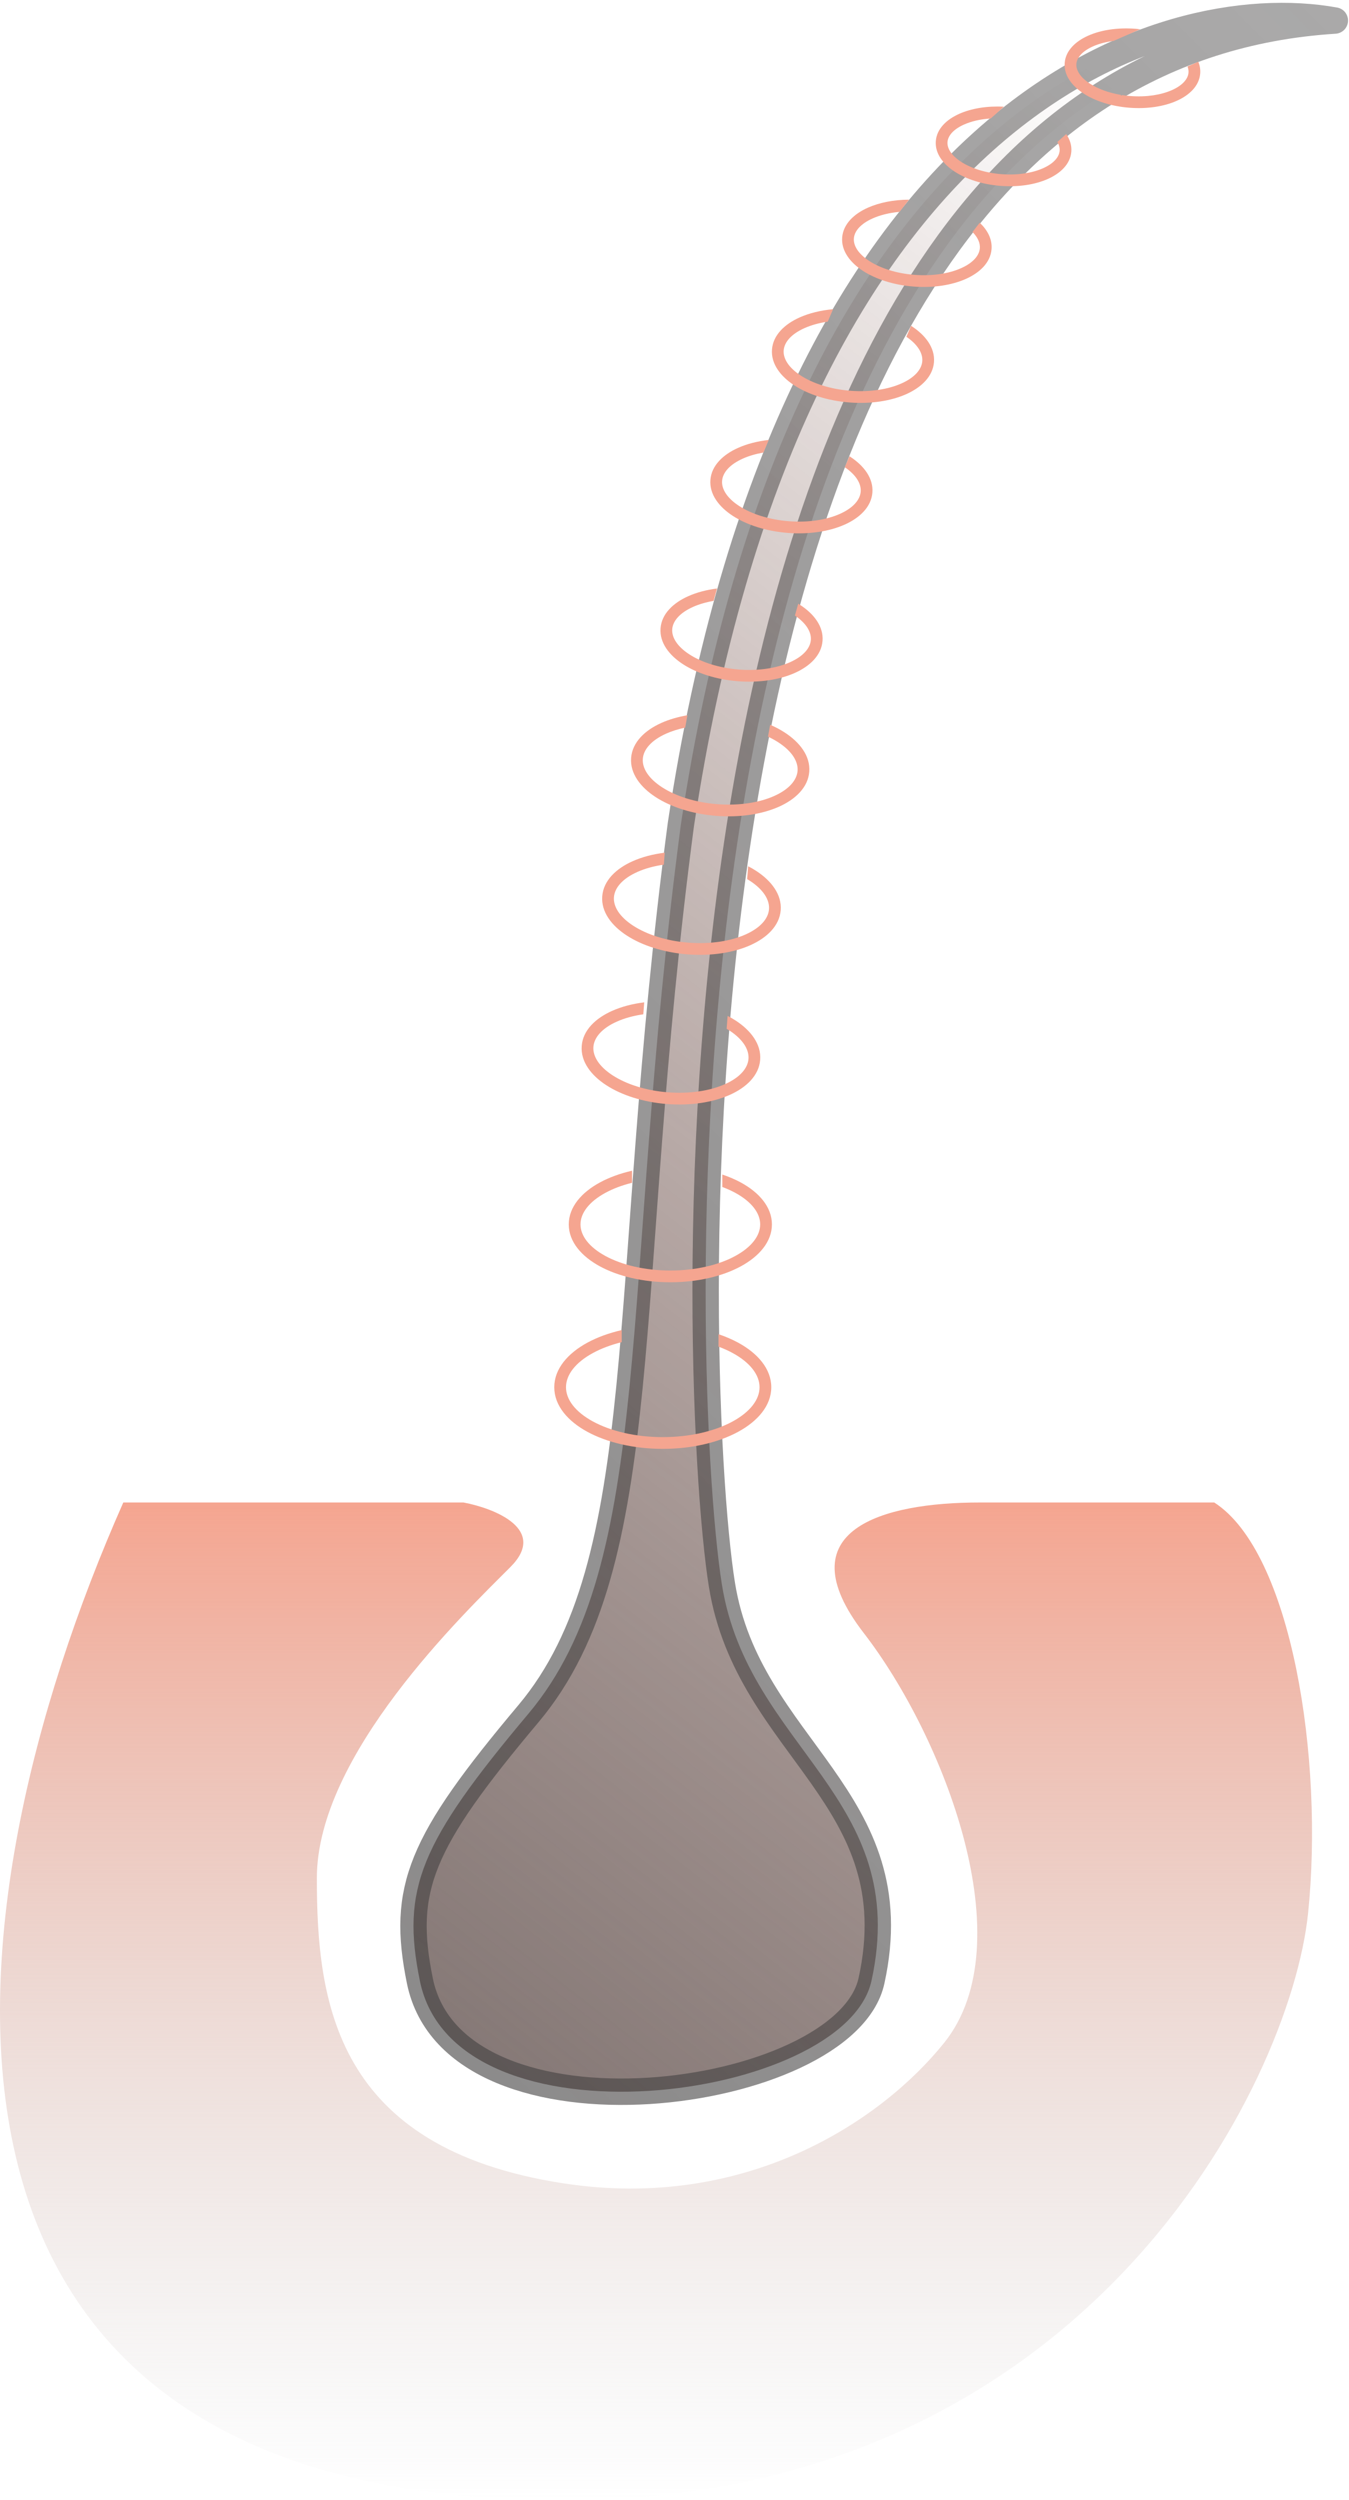 <?xml version="1.0" encoding="UTF-8"?> <svg xmlns="http://www.w3.org/2000/svg" width="460" height="852" viewBox="0 0 460 852" fill="none"> <path d="M232.169 281C268.969 36.2 396.169 -3.667 455.169 7C217.169 22 235.057 470.859 246.169 540C255.169 596 310.891 612.488 297.169 675C288.169 716 155.169 734 143.169 675C136.788 643.627 143.169 628 180.169 584C223.768 532.153 211.169 440 232.169 281Z" fill="url(#paint0_linear)" stroke="url(#paint1_linear)" stroke-width="9" stroke-linejoin="round"></path> <path d="M158.045 512H42.045C-19.955 652 -43.959 852 192.045 852C370.045 852 440.045 710 446.045 652C451.461 599.649 440.545 529 414.045 512H374.045H334.045C301.045 512 267.345 521.3 294.545 556.5C321.745 591.7 349.245 662 322.045 696C300.712 722.667 254.445 753.6 192.045 744C114.045 732 108.045 682 108.045 640C108.045 598 158.045 550 174.045 534C186.845 521.2 168.711 514 158.045 512Z" fill="url(#paint2_linear)"></path> <path fill-rule="evenodd" clip-rule="evenodd" d="M212 453.254C207.623 454.253 203.655 455.711 200.297 457.534C193.695 461.118 189 466.4 189 472.726C189 479.053 193.695 484.335 200.297 487.919C206.977 491.545 216.068 493.726 226 493.726C235.932 493.726 245.023 491.545 251.703 487.919C258.305 484.335 263 479.053 263 472.726C263 466.4 258.305 461.118 251.703 457.534C249.676 456.433 247.427 455.466 245 454.652V458.893C246.728 459.533 248.334 460.256 249.795 461.049C255.86 464.342 259 468.56 259 472.726C259 476.893 255.86 481.111 249.795 484.404C243.807 487.654 235.398 489.726 226 489.726C216.602 489.726 208.193 487.654 202.205 484.404C196.14 481.111 193 476.893 193 472.726C193 468.56 196.14 464.342 202.205 461.049C204.994 459.536 208.307 458.277 212 457.365V453.254Z" fill="#F5A590"></path> <path fill-rule="evenodd" clip-rule="evenodd" d="M215.526 398.942C211.421 399.877 207.7 401.243 204.549 402.953C198.374 406.305 193.944 411.266 193.944 417.239C193.944 423.211 198.374 428.173 204.549 431.525C210.801 434.919 219.301 436.956 228.581 436.956C237.861 436.956 246.361 434.919 252.613 431.525C258.788 428.173 263.218 423.211 263.218 417.239C263.218 411.266 258.788 406.305 252.613 402.953C250.704 401.917 248.585 401.007 246.298 400.243V404.483C247.887 405.074 249.362 405.739 250.705 406.468C256.343 409.529 259.218 413.426 259.218 417.239C259.218 421.051 256.343 424.949 250.705 428.009C245.145 431.028 237.326 432.956 228.581 432.956C219.836 432.956 212.017 431.028 206.457 428.009C200.819 424.949 197.944 421.051 197.944 417.239C197.944 413.426 200.819 409.529 206.457 406.468C209.038 405.067 212.105 403.901 215.526 403.054V398.942Z" fill="#F5A590"></path> <path fill-rule="evenodd" clip-rule="evenodd" d="M219.679 341.564C215.607 342.068 211.88 343.065 208.72 344.474C203.078 346.99 198.777 351.07 198.361 356.409C197.944 361.748 201.559 366.447 206.743 369.808C212 373.217 219.31 375.58 227.428 376.214C235.546 376.848 243.134 375.647 248.857 373.095C254.499 370.579 258.8 366.499 259.217 361.16C259.633 355.821 256.018 351.122 250.835 347.761C249.981 347.208 249.074 346.682 248.118 346.187L247.776 350.57C248.078 350.749 248.372 350.932 248.658 351.117C253.33 354.146 255.477 357.663 255.229 360.848C254.98 364.034 252.313 367.175 247.228 369.442C242.224 371.673 235.325 372.818 227.739 372.226C220.154 371.634 213.516 369.432 208.919 366.452C204.247 363.423 202.1 359.906 202.348 356.721C202.597 353.535 205.264 350.394 210.349 348.127C212.91 346.985 215.968 346.127 219.361 345.642L219.679 341.564Z" fill="#F5A590"></path> <path fill-rule="evenodd" clip-rule="evenodd" d="M226.679 290.564C222.607 291.068 218.88 292.065 215.72 293.474C210.078 295.99 205.777 300.07 205.361 305.409C204.944 310.748 208.559 315.447 213.743 318.808C219 322.217 226.31 324.58 234.428 325.214C242.546 325.848 250.134 324.647 255.857 322.095C261.499 319.579 265.8 315.499 266.217 310.16C266.633 304.821 263.018 300.122 257.835 296.761C256.981 296.208 256.074 295.682 255.118 295.187L254.776 299.57C255.078 299.749 255.372 299.932 255.658 300.117C260.33 303.146 262.477 306.663 262.229 309.848C261.98 313.034 259.313 316.175 254.228 318.442C249.224 320.673 242.325 321.818 234.739 321.226C227.154 320.634 220.516 318.432 215.919 315.452C211.247 312.423 209.1 308.906 209.348 305.721C209.597 302.535 212.264 299.394 217.349 297.127C219.91 295.985 222.968 295.127 226.361 294.642L226.679 290.564Z" fill="#F5A590"></path> <path fill-rule="evenodd" clip-rule="evenodd" d="M234.413 243.735C231.155 244.289 228.159 245.171 225.55 246.334C219.918 248.846 215.625 252.919 215.209 258.25C214.792 263.581 218.402 268.271 223.576 271.626C228.824 275.029 236.12 277.388 244.223 278.02C252.326 278.653 259.899 277.454 265.612 274.907C271.244 272.396 275.538 268.322 275.954 262.992C276.37 257.661 272.76 252.97 267.586 249.616C266.089 248.645 264.424 247.758 262.621 246.973L261.885 251.029C263.161 251.628 264.341 252.279 265.41 252.972C270.072 255.995 272.214 259.503 271.966 262.68C271.718 265.858 269.058 268.991 263.983 271.254C258.989 273.481 252.104 274.623 244.534 274.032C236.964 273.441 230.34 271.244 225.752 268.27C221.09 265.247 218.948 261.739 219.196 258.561C219.444 255.384 222.105 252.25 227.179 249.988C229.083 249.139 231.261 248.448 233.647 247.95L234.413 243.735Z" fill="#F5A590"></path> <path fill-rule="evenodd" clip-rule="evenodd" d="M262.146 149.916C258.257 150.349 254.695 151.276 251.695 152.615C246.582 154.894 242.625 158.618 242.242 163.536C241.858 168.455 245.188 172.747 249.885 175.793C254.656 178.886 261.277 181.024 268.62 181.598C275.963 182.171 282.835 181.086 288.028 178.77C293.141 176.49 297.097 172.766 297.481 167.848C297.865 162.93 294.535 158.637 289.838 155.592C289.779 155.554 289.72 155.516 289.661 155.478L288.065 159.216C291.966 161.865 293.702 164.863 293.493 167.537C293.278 170.302 290.955 173.086 286.399 175.117C281.925 177.112 275.741 178.141 268.931 177.61C262.121 177.078 256.172 175.102 252.061 172.437C247.877 169.723 246.014 166.613 246.229 163.848C246.445 161.083 248.768 158.299 253.324 156.268C255.339 155.369 257.701 154.667 260.31 154.214L262.146 149.916Z" fill="#F5A590"></path> <path fill-rule="evenodd" clip-rule="evenodd" d="M284.067 105.369C279.819 105.752 275.931 106.718 272.695 108.161C267.582 110.44 263.625 114.164 263.242 119.083C262.858 124.001 266.188 128.293 270.885 131.339C275.656 134.432 282.277 136.571 289.62 137.144C296.963 137.717 303.835 136.632 309.028 134.316C314.141 132.037 318.097 128.313 318.481 123.395C318.865 118.476 315.535 114.184 310.838 111.138C310.779 111.1 310.72 111.062 310.661 111.025L309.065 114.762C312.966 117.411 314.702 120.409 314.494 123.083C314.278 125.848 311.955 128.632 307.399 130.663C302.925 132.658 296.741 133.687 289.931 133.156C283.121 132.624 277.172 130.648 273.061 127.983C268.877 125.269 267.014 122.159 267.229 119.394C267.445 116.629 269.768 113.845 274.324 111.814C276.58 110.808 279.27 110.048 282.257 109.609L284.067 105.369Z" fill="#F5A590"></path> <path fill-rule="evenodd" clip-rule="evenodd" d="M309.973 68.035C304.681 68.069 299.806 69.051 295.935 70.777C291.228 72.876 287.535 76.326 287.176 80.922C286.818 85.518 289.93 89.5 294.254 92.303C298.653 95.155 304.746 97.12 311.494 97.647C318.243 98.174 324.567 97.178 329.355 95.043C334.062 92.945 337.754 89.494 338.113 84.898C338.38 81.48 336.726 78.401 334.082 75.894L331.614 79.067C333.464 80.923 334.261 82.846 334.125 84.587C333.935 87.029 331.875 89.54 327.726 91.39C323.657 93.204 318.022 94.145 311.806 93.659C305.59 93.174 300.168 91.371 296.431 88.947C292.619 86.475 290.974 83.676 291.164 81.233C291.355 78.791 293.414 76.28 297.564 74.43C300.095 73.301 303.233 72.511 306.74 72.192L309.973 68.035Z" fill="#F5A590"></path> <path fill-rule="evenodd" clip-rule="evenodd" d="M244.51 200.537C240.868 200.998 237.531 201.896 234.694 203.161C229.582 205.44 225.625 209.164 225.242 214.083C224.858 219.001 228.188 223.293 232.885 226.339C237.656 229.433 244.277 231.571 251.62 232.144C258.963 232.717 265.835 231.632 271.028 229.316C276.141 227.037 280.097 223.313 280.481 218.395C280.865 213.476 277.535 209.184 272.838 206.138C272.626 206.001 272.41 205.865 272.19 205.731L271.062 209.76C274.965 212.41 276.702 215.408 276.493 218.083C276.278 220.848 273.955 223.632 269.399 225.663C264.925 227.658 258.741 228.687 251.931 228.156C245.121 227.624 239.172 225.648 235.061 222.983C230.877 220.269 229.014 217.159 229.229 214.394C229.445 211.629 231.768 208.845 236.323 206.814C238.343 205.913 240.711 205.21 243.328 204.757L244.51 200.537Z" fill="#F5A590"></path> <path fill-rule="evenodd" clip-rule="evenodd" d="M342.305 36.365C336.568 36.05 331.213 36.953 327.098 38.788C322.837 40.688 319.434 43.838 319.103 48.08C318.772 52.321 321.645 55.962 325.56 58.5C329.549 61.087 335.062 62.862 341.158 63.338C347.255 63.814 352.977 62.915 357.319 60.979C361.58 59.079 364.983 55.928 365.314 51.687C365.485 49.502 364.805 47.476 363.571 45.679L360.553 48.385C361.155 49.419 361.4 50.435 361.327 51.376C361.164 53.464 359.394 55.675 355.69 57.326C352.067 58.941 347.033 59.785 341.47 59.35C335.906 58.916 331.064 57.302 327.736 55.144C324.333 52.938 322.928 50.479 323.091 48.391C323.254 46.303 325.024 44.092 328.727 42.441C331.2 41.338 334.33 40.596 337.837 40.373L342.305 36.365Z" fill="#F5A590"></path> <path fill-rule="evenodd" clip-rule="evenodd" d="M388.801 9.959C388.274 9.897 387.742 9.845 387.206 9.804C381.11 9.328 375.388 10.226 371.046 12.162C366.785 14.062 363.381 17.213 363.05 21.455C362.719 25.696 365.592 29.337 369.507 31.875C373.496 34.461 379.01 36.237 385.106 36.713C391.202 37.189 396.924 36.29 401.266 34.354C405.527 32.454 408.931 29.303 409.262 25.062C409.372 23.65 409.127 22.305 408.607 21.045L404.936 22.655C405.218 23.378 405.326 24.083 405.274 24.751C405.111 26.839 403.341 29.049 399.637 30.701C396.014 32.316 390.981 33.159 385.417 32.725C384.486 32.652 383.575 32.547 382.688 32.411L382.272 32.594L382.154 32.325C377.967 31.62 374.342 30.243 371.683 28.519C368.281 26.313 366.875 23.854 367.038 21.766C367.201 19.678 368.971 17.467 372.675 15.816C374.649 14.935 377.042 14.284 379.712 13.944L388.801 9.959Z" fill="#F5A590"></path> <defs> <linearGradient id="paint0_linear" x1="-221.831" y1="713" x2="495.169" y2="-207" gradientUnits="userSpaceOnUse"> <stop stop-color="#5E5B5B"></stop> <stop offset="0.78" stop-color="#4A1206" stop-opacity="0"></stop> </linearGradient> <linearGradient id="paint1_linear" x1="-127.831" y1="466" x2="431.169" y2="-91" gradientUnits="userSpaceOnUse"> <stop stop-color="#434141" stop-opacity="0.62"></stop> <stop offset="1" stop-color="#434141" stop-opacity="0.44"></stop> </linearGradient> <linearGradient id="paint2_linear" x1="251.988" y1="512" x2="251.988" y2="852.895" gradientUnits="userSpaceOnUse"> <stop stop-color="#F5A590"></stop> <stop offset="1" stop-color="#C4C4C4" stop-opacity="0"></stop> </linearGradient> </defs> </svg> 